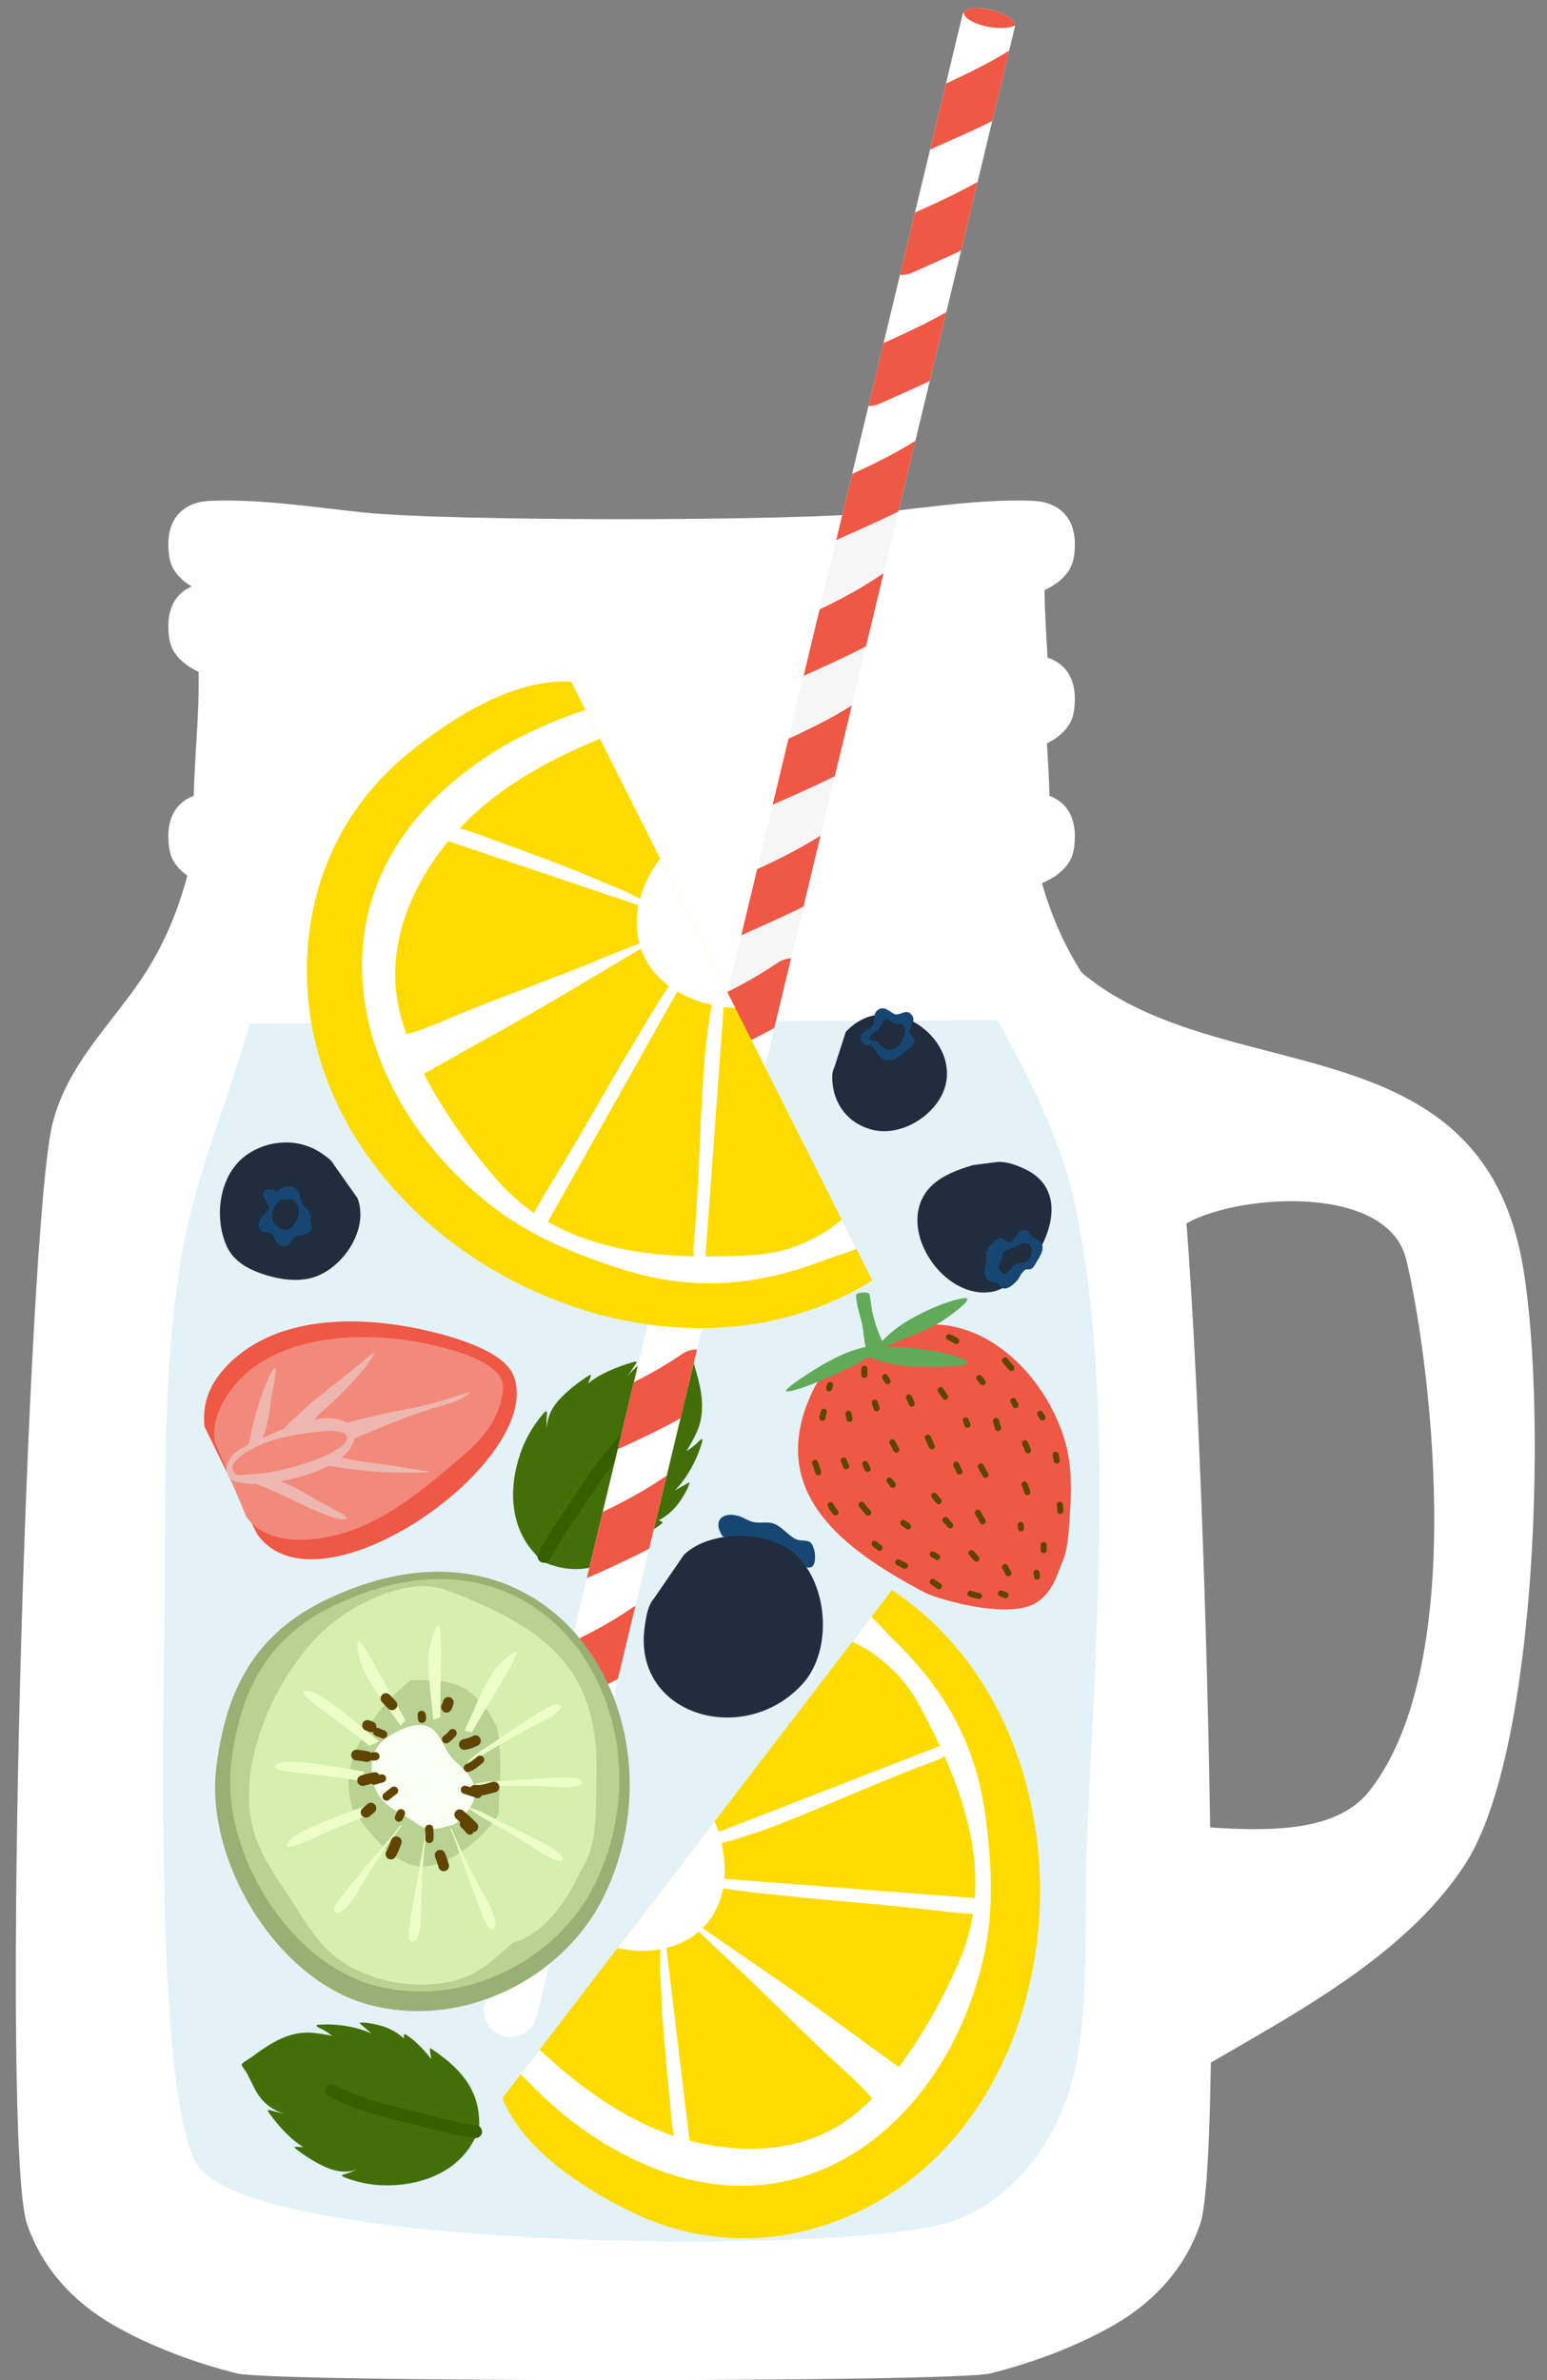 <?xml version="1.0" encoding="UTF-8"?><svg xmlns="http://www.w3.org/2000/svg" xmlns:xlink="http://www.w3.org/1999/xlink" height="4770.3" preserveAspectRatio="xMidYMid meet" version="1.0" viewBox="945.3 106.8 3102.2 4770.3" width="3102.2" zoomAndPan="magnify"><rect x="945.3" y="106.8" width="3102.2" height="4770.3" fill="#808080" stroke="none"/><g fill-rule="evenodd"><g><path d="M 3036.621 1971.25 C 3284.359 2325.043 3893.98 2102.605 3996.285 2629.27 C 4047.438 2892.605 4032.688 3608.602 3884.969 3840.406 C 3789.172 3990.699 3619.352 4097.316 3473.047 4182.883 C 3384.875 4234.457 3295.754 4283.426 3211.23 4341.863 C 3197.426 4351.41 3130.855 4412.898 3113.098 4406.562 C 3104.434 4403.469 3109.773 4374.477 3110.418 4369.023 C 3123.379 4260.602 3149.453 4155 3154.543 4045.316 C 3157.77 3975.59 3133.238 3774.602 3161.941 3721.168 C 3167.008 3711.762 3177.262 3722.027 3182.379 3726.027 C 3233.355 3765.945 3299.902 3764.414 3361.109 3768.645 C 3495.695 3777.945 3626.852 3777.953 3691.438 3696.086 C 3897.383 3434.945 3807.098 2803.09 3765.309 2631.395 C 3727.988 2478.125 3430.34 2500.199 3327.094 2557.285 C 3276.984 2584.973 3240.184 2649.746 3213.914 2700.809 C 3194.371 2738.789 3159.137 2798.332 3163.406 2843.895 L 3036.621 1971.25" fill="#fff"/></g><g><path d="M 1320.969 1861.68 C 1311.379 1854.922 1302.781 1846.754 1295.957 1836.84 C 1285.008 1820.957 1283.105 1802.277 1282.953 1783.098 C 1282.617 1740.992 1302.117 1713.5 1333.793 1701.867 C 1335.688 1619.082 1345.363 1536.082 1343.461 1453.273 C 1324.977 1444.676 1307.805 1432.758 1295.957 1415.559 C 1285.008 1399.699 1283.105 1381 1282.953 1361.82 C 1282.633 1321.574 1300.445 1294.68 1329.699 1282.211 C 1316.598 1274.449 1304.797 1264.562 1295.957 1251.734 C 1285.008 1235.852 1283.105 1217.148 1282.953 1197.992 C 1282.512 1142.508 1316.508 1112.391 1367.426 1110.527 C 1469.66 1106.777 1571.699 1123.066 1673.105 1133.766 C 1844.852 1151.871 2538.785 1151.871 2710.52 1133.766 C 2811.934 1123.066 2913.969 1106.777 3016.195 1110.527 C 3067.117 1112.391 3101.105 1142.508 3100.676 1197.992 C 3100.535 1217.148 3098.621 1235.852 3087.684 1251.734 C 3075.789 1269.004 3058.52 1280.945 3039.961 1289.543 C 3040.273 1334.688 3043.352 1379.852 3046.051 1425.02 C 3079.945 1435.816 3101.035 1463.809 3100.676 1507.539 C 3100.535 1526.719 3098.621 1545.422 3087.684 1561.305 C 3076.816 1577.07 3061.457 1588.391 3044.738 1596.797 C 3046.84 1631.836 3049.039 1666.875 3049.828 1701.867 C 3081.52 1713.5 3101.012 1740.992 3100.676 1783.098 C 3100.535 1802.277 3098.621 1820.957 3087.684 1836.84 C 3074.691 1855.684 3055.32 1868.176 3034.852 1876.918 C 3054.629 1945.922 3082.883 2010.219 3124.086 2070.887 C 3187.977 2164.992 3270.953 2241.305 3300.711 2357.719 C 3352.113 2558.781 3406.332 4406.879 3351.992 4564.379 C 3320.656 4655.234 3257.551 4721.488 3178.328 4766.98 C 3103.09 4810.195 3013.664 4842.996 2930.832 4863.645 C 2894.91 4872.598 2536.637 4877.082 2177.762 4877.098 C 1817.59 4877.113 1456.828 4872.629 1420.785 4863.645 C 1337.945 4842.996 1248.52 4810.195 1173.281 4766.98 C 1094.066 4721.488 1030.965 4655.234 999.613 4564.379 C 945.273 4406.879 999.496 2558.781 1050.898 2357.719 C 1080.656 2241.305 1163.629 2164.992 1227.523 2070.887 C 1271.742 2005.777 1301.043 1936.488 1320.969 1861.68" fill="#fff"/></g><g><path d="M 1445.711 2158.324 C 1406.906 2302.957 1345.695 2439.723 1316.516 2587.504 C 1272.59 2809.934 1276.91 3047.008 1276.039 3272.844 C 1275.301 3464.816 1251.02 4299.141 1340.637 4445.031 C 1446.34 4617.109 2611.633 4626.664 2838.863 4563.414 C 2915.43 4542.102 2976.84 4492.945 3023.219 4429.227 C 3062.875 4374.758 3089.824 4311.484 3102.789 4245.418 C 3131.004 4101.77 3118.469 3944.91 3124.699 3799.055 C 3141.59 3404.09 3182.867 2905.965 3100.582 2519.844 C 3072.836 2389.676 3009.43 2268.16 2945.656 2151.234 L 1445.711 2158.324" fill="#e3f2f7"/></g><g><path d="M 2202.949 2866.484 C 2215.391 2848.727 2233.684 2835.199 2255.938 2829.031 C 2274.59 2823.859 2294.043 2824.117 2312.973 2820.504 C 2315.152 2820.086 2328.594 2815.594 2329.891 2817.008 C 2333.359 2820.809 2335.512 2835.59 2337 2840.707 C 2344.199 2865.43 2351.438 2889.852 2352.867 2915.719 C 2354.109 2937.883 2351.031 2959.242 2341.496 2979.43 C 2335.73 2991.641 2329.082 3003.547 2321.871 3015.047 C 2328.938 3010.699 2335.586 3005.801 2341.844 3000.281 C 2344.242 2998.172 2349.414 2991.379 2353 2991.219 C 2355.383 2991.105 2351.914 3001.09 2351.727 3001.754 C 2348.723 3011.668 2345.035 3021.348 2340.715 3030.77 C 2329.992 3054.137 2316.527 3075.406 2298.867 3093.789 C 2312.074 3086.273 2326.539 3077.949 2327.277 3078.094 C 2328.449 3078.312 2327.508 3080.711 2327.379 3081.113 C 2323.605 3092.949 2316.004 3104.914 2309.156 3115.129 C 2298.465 3131.07 2283.289 3145.086 2265.777 3154.09 L 2266.27 3154.234 C 2268.102 3154.797 2272.57 3155.547 2273.668 3157.484 C 2274.605 3159.133 2270.488 3161.891 2269.578 3162.586 C 2263.234 3167.469 2256.094 3171.629 2249 3175.285 C 2235.648 3182.18 2220.996 3188.449 2205.91 3192.973 C 2215.348 3194.664 2228.02 3197.004 2228.266 3197.812 C 2229 3200.242 2196.547 3221.035 2187.992 3225.789 C 2137.949 3253.594 2092.434 3260.383 2038.578 3238.809 L 2031.957 3235.789 C 2025.094 3229.633 2017.348 3219.938 2014.055 3216.168 C 1963.824 3158.609 1966.152 3075.594 1993.188 3008.012 C 2001.512 2987.219 2012.824 2968.012 2026.453 2950.238 C 2027.824 2948.449 2038.723 2934.129 2040.887 2935.125 C 2042.797 2935.977 2041.785 2941.801 2041.727 2943.188 C 2041.41 2951.004 2041.191 2958.824 2041.988 2966.609 C 2042.043 2967.16 2042.117 2967.711 2042.176 2968.258 C 2042.262 2962.926 2042.883 2957.594 2044.082 2952.336 C 2047.91 2935.586 2057.824 2921.094 2069.57 2908.867 C 2083.258 2894.633 2098.734 2882.148 2114.961 2870.949 C 2118.66 2868.406 2122.387 2865.836 2126.262 2863.566 C 2126.68 2863.32 2129.93 2861.184 2130.352 2862.469 C 2130.84 2863.973 2129.281 2866.832 2128.805 2868.16 C 2127.43 2872.035 2125.914 2875.879 2124.309 2879.664 C 2141.332 2865.617 2162.312 2855.562 2182.141 2847.789 C 2192.023 2843.914 2202.137 2840.402 2212.383 2837.57 C 2213.336 2837.297 2221.211 2834.48 2221.805 2836.5 C 2222.254 2838.004 2219.262 2841.457 2218.555 2842.57 C 2215.059 2847.977 2211.371 2853.25 2207.902 2858.668 C 2206.387 2861.039 2204.711 2863.668 2202.949 2866.484" fill="#436f09"/></g><g><path d="M 2048.352 3231.707 C 2065.469 3197.473 2088.754 3166.172 2109.898 3134.391 C 2145.941 3080.191 2179.734 3026.145 2228.016 2981.727 C 2233.43 2976.738 2233.785 2968.297 2228.809 2962.883 C 2223.82 2957.473 2215.379 2957.129 2209.965 2962.102 C 2160.098 3008 2124.945 3063.637 2087.699 3119.633 C 2065.965 3152.316 2042.117 3184.578 2024.52 3219.785 C 2021.234 3226.359 2023.906 3234.379 2030.484 3237.668 C 2037.062 3240.957 2045.062 3238.285 2048.352 3231.707" fill="#365f00"/></g><g><path d="M 2021.637 4148.184 L 2980.34 160.898 C 2987.293 131.961 2882.477 106.773 2875.523 135.684 L 1916.816 4122.984 C 1909.867 4151.906 1927.699 4181.031 1956.629 4187.988 C 1985.547 4194.941 2014.68 4177.105 2021.637 4148.184" fill="#fff"/></g><g><path d="M 2747.406 1129.68 L 2501.793 2151.23 L 2382.027 2188.129 L 2634.238 1139.199 C 2665.273 1137.609 2691.203 1135.805 2710.531 1133.762 C 2722.805 1132.48 2735.105 1131.105 2747.406 1129.68" fill="#f6f6f6"/></g><g><path d="M 1964.082 3926.434 C 1995.43 3910.41 2026.09 3892.906 2055.664 3872.582 C 2066.172 3865.367 2078.336 3862.383 2090.141 3863.262 L 2057.676 3998.289 C 2016.801 4021.574 1974.578 4041.641 1931.715 4061.047 Z M 2028.305 3659.32 C 2060.215 3643.074 2091.422 3625.32 2121.504 3604.648 C 2131.594 3597.715 2143.223 3594.691 2154.582 3595.246 L 2121.875 3731.289 C 2081.004 3754.465 2038.793 3774.461 1995.961 3793.832 Z M 2219.438 3325.516 L 2184.262 3471.801 C 2143.453 3493.328 2101.5 3512.344 2059.094 3531.266 L 2091.102 3398.156 C 2132.66 3378.203 2173.238 3356.426 2211.961 3329.82 C 2214.375 3328.164 2216.875 3326.73 2219.438 3325.516 Z M 2282.25 3064.289 L 2247.066 3210.617 C 2206.258 3231.988 2164.328 3250.914 2121.957 3269.809 L 2153.938 3136.812 C 2196.539 3116.469 2238.145 3094.285 2277.801 3067.039 C 2279.25 3066.043 2280.734 3065.125 2282.25 3064.289 Z M 2343.086 2811.258 L 2309.938 2949.121 C 2269.078 2972.094 2226.91 2991.965 2184.121 3011.277 L 2216.418 2876.957 C 2249.395 2860.285 2281.629 2842.059 2312.668 2820.73 C 2321.957 2814.352 2332.551 2811.281 2343.039 2811.258 Z M 2407.547 2543.168 L 2372.363 2689.496 C 2331.547 2710.875 2289.621 2729.797 2247.258 2748.691 L 2279.238 2615.691 C 2321.855 2595.344 2363.465 2573.16 2403.129 2545.902 C 2404.57 2544.914 2406.043 2544.004 2407.547 2543.168 Z M 2470.281 2282.246 L 2435.164 2428.297 C 2394.355 2449.523 2352.453 2468.363 2310.121 2487.234 L 2342.078 2354.332 C 2385.742 2333.594 2428.375 2311.012 2468.965 2283.125 C 2469.398 2282.82 2469.84 2282.531 2470.281 2282.246 Z M 2531.555 2027.414 L 2498.004 2166.938 C 2457.16 2189.715 2415.016 2209.461 2372.281 2228.711 L 2404.531 2094.574 C 2438.574 2077.488 2471.84 2058.801 2503.836 2036.816 C 2512.344 2030.969 2521.941 2027.902 2531.555 2027.414 Z M 2590.656 1781.609 L 2556.484 1923.738 C 2515.672 1944.016 2473.895 1962.344 2431.809 1981.152 L 2463.637 1848.773 C 2507.141 1828.738 2549.805 1807.5 2590.656 1781.609 Z M 2653.363 1520.785 L 2619.309 1662.434 C 2578.492 1682.59 2536.723 1700.918 2494.668 1719.695 L 2526.492 1587.352 C 2569.922 1567.434 2612.539 1546.375 2653.363 1520.785 Z M 2717.102 1255.703 L 2681.922 1402.027 C 2641.105 1423.414 2599.18 1442.312 2556.816 1461.211 L 2588.793 1328.234 C 2631.449 1307.867 2673.094 1285.668 2712.785 1258.402 C 2714.195 1257.41 2715.637 1256.543 2717.102 1255.703 Z M 2780.918 990.316 L 2746.871 1131.902 C 2706.047 1152.062 2664.285 1170.359 2622.238 1189.137 L 2654.055 1056.793 C 2697.473 1036.902 2740.094 1015.844 2780.918 990.316 Z M 2842.918 732.434 L 2809.758 870.359 C 2776.609 885.988 2742.957 900.777 2709.125 915.895 C 2701.867 919.133 2694.27 920.664 2686.805 920.605 L 2717.164 794.316 C 2759.969 775.18 2802.188 755.59 2842.918 732.434 Z M 2905.684 471.398 L 2872.602 608.996 C 2840.418 624.113 2807.773 638.453 2774.965 653.121 C 2766.852 656.75 2758.312 658.219 2750.004 657.738 L 2780.027 532.863 C 2822.773 513.785 2864.961 494.316 2905.684 471.398 Z M 2968.926 208.352 L 2934.996 349.488 C 2894.164 369.527 2852.418 387.766 2810.398 406.574 L 2842.215 274.258 C 2885.555 254.457 2928.117 233.582 2968.926 208.352 Z M 2877.645 131.23 C 2893.512 110.473 2980.078 131.891 2980.668 157.867 C 2970.305 163.059 2950.93 164.527 2929.523 160.898 C 2899.707 155.828 2876.895 142.691 2877.645 131.23" fill="#ef5845"/></g><g><path d="M 2896.113 2441.938 C 2862.746 2451.992 2824.184 2466.066 2802.938 2495.223 C 2744.379 2575.539 2839.664 2712.898 2934.566 2695.77 C 2958.203 2691.48 2978.043 2674.352 2994.527 2657.941 C 3050.184 2602.496 3092.012 2492.133 2999.766 2449.414 C 2983.148 2441.711 2963.02 2434.047 2944.336 2435.715 L 2896.113 2441.938" fill="#1f2d3e"/></g><g><path d="M 2944.211 2591.871 C 2945.234 2590.418 2946.559 2589.207 2948.199 2588.328 C 2957.07 2583.559 2962.758 2598.805 2970.453 2596.492 C 2977.781 2594.312 2984.098 2577.129 2994.91 2572.73 C 2998.656 2571.219 3002.531 2571.273 3005.871 2573.734 C 3010.137 2576.887 3011.387 2582.402 3015.414 2585.738 C 3022.738 2591.797 3032.879 2591.629 3035.43 2602.664 C 3038.191 2614.668 3030.008 2625.477 3024.379 2635.281 C 3021.711 2639.961 3018.953 2645.777 3014.555 2649.094 C 3009.82 2652.652 3003.242 2649.074 2999.141 2652.504 C 2992.895 2657.742 2990.211 2667.582 2984.473 2673.641 C 2977.594 2680.949 2964.977 2693.492 2953.867 2687.695 C 2951.742 2686.594 2949.914 2684.883 2948.59 2682.887 C 2947.25 2680.836 2946.465 2678.973 2946.148 2677.238 C 2936.008 2678.582 2925.402 2674.965 2921.863 2664.898 C 2917.633 2652.785 2922.215 2643.707 2923.727 2632.152 C 2923.762 2631.871 2923.781 2631.609 2923.781 2631.332 C 2923.465 2629.707 2923.262 2628.07 2923.168 2626.43 C 2922.273 2621.992 2921.043 2617.09 2924.098 2614.352 C 2924.359 2614.109 2924.66 2613.883 2924.957 2613.699 C 2926.449 2609.148 2928.852 2604.883 2932.02 2601.227 C 2935.172 2597.574 2939.438 2593.66 2944.211 2591.871 Z M 2958.859 2613.957 C 2956.551 2618.785 2955.098 2624.359 2952.84 2631.441 C 2950.941 2637.352 2947.789 2643.93 2949.02 2650.305 C 2949.84 2654.594 2955.414 2657.312 2959.664 2660.016 C 2962.98 2657.91 2966.188 2655.914 2968.312 2653.773 C 2973.773 2648.312 2978.152 2640.5 2986.316 2638.953 C 2995.34 2637.238 3003.148 2639.234 3009.074 2630.547 C 3015.746 2620.781 3018.617 2601.34 3002.531 2598.879 C 2996.773 2598.004 2991.609 2600.352 2986.504 2602.684 C 2979.699 2605.758 2972.934 2608.926 2965.961 2611.648 L 2958.859 2613.957" fill="#174672"/></g><g><path d="M 2428.586 3195.926 C 2462.387 3195.18 2495.441 3209.406 2524.516 3225.441 C 2535.684 3231.598 2556.016 3250.359 2569.77 3248.348 C 2585.406 3246.047 2581.094 3202.602 2568.008 3196.605 C 2560.078 3192.973 2550.418 3195.672 2542.09 3191.879 C 2526.293 3184.711 2516.094 3169.387 2500.469 3161.918 C 2485.816 3154.906 2469.953 3160.887 2454.805 3157 C 2444.004 3154.227 2435.027 3147.039 2424.145 3144.453 C 2390.391 3136.414 2374.594 3157.414 2394.77 3186.359 L 2428.586 3195.926" fill="#174672"/></g><g><path d="M 2256.598 3310.562 C 2244.02 3325.004 2241.035 3347.434 2238.324 3365.742 C 2211.656 3545.035 2438.34 3610.844 2555.23 3481.062 C 2615.352 3414.301 2606.414 3281.379 2539.457 3221.191 C 2486.125 3173.234 2369.668 3172.176 2316.93 3222.73 L 2256.598 3310.562" fill="#1f2d3e"/></g><g><path d="M 2090.762 1473.086 C 1974.887 1465.605 1846.395 1548.914 1761.918 1618.344 C 1649.297 1710.887 1580.633 1839.059 1564.531 1983.816 C 1501.785 2547.996 2223.871 2964.152 2694.727 2673.176 L 2090.762 1473.086" fill="#fddb00"/></g><g><path d="M 2119.164 1529.535 L 2148.348 1587.531 C 2041.539 1631.242 1942.746 1686.492 1866.547 1767.422 C 1871.125 1768.039 1876.32 1769.379 1882.355 1771.316 C 1899.207 1776.703 1915.727 1783.133 1932.344 1789.18 C 2007.859 1816.688 2083.594 1843.645 2157.309 1875.793 C 2167.594 1880.285 2205.555 1894.211 2228.613 1908.625 C 2235.98 1881.117 2249.586 1853.523 2269.133 1827.504 L 2419.766 2126.859 C 2411.973 2126.754 2404.16 2126.156 2396.387 2125.156 L 2360.086 2624.965 C 2391.918 2625.031 2423.77 2623.902 2455.238 2622.113 C 2509.613 2619.047 2555.391 2602.887 2602.062 2574.59 C 2610.707 2569.355 2621.883 2559.434 2633.34 2551.191 L 2662.656 2609.488 C 2643.387 2618.41 2619.816 2624.156 2602.914 2630.715 C 2466.395 2683.773 2337.773 2695.824 2196.551 2651.859 C 2110.348 2625.031 2019.027 2588.602 1945.828 2534.734 C 1665.742 2328.594 1551.879 1946.141 1836.008 1689.195 C 1921.078 1612.273 2013.078 1565.305 2119.164 1529.535 Z M 2303.559 2093.941 L 2044.043 2555.387 C 2131.547 2605.867 2233.938 2622.453 2337.562 2624.691 C 2334.645 2618.879 2335.793 2610.105 2336.945 2596.137 C 2338.582 2575.891 2340.242 2555.684 2341.629 2535.414 C 2348.91 2429.578 2350.016 2323.312 2359.277 2217.582 C 2359.961 2209.703 2367.41 2143.551 2372.945 2120.898 C 2363.09 2118.598 2353.402 2115.723 2343.992 2112.445 C 2329.109 2107.23 2315.633 2101.012 2303.559 2093.941 Z M 2230.508 2008.074 C 2218.395 2015.742 2203.105 2024.191 2195.891 2028.559 C 2160.844 2049.68 2125.418 2070.184 2090.359 2091.301 C 1993.301 2149.727 1893.617 2202.742 1795.461 2258.973 C 1836.844 2338.812 1894.004 2417.121 1942.672 2472.371 C 1965.324 2498.094 1989.984 2519.723 2016.227 2537.82 C 2028.141 2514.168 2061.957 2459.555 2065.656 2453.508 C 2122.488 2360.723 2174.258 2264.996 2231.168 2172.293 C 2237.238 2162.395 2270.812 2104.652 2286.973 2083.043 C 2259.082 2062.582 2240.41 2036.734 2230.508 2008.074 Z M 1844.207 1792.695 C 1818.262 1823.992 1795.473 1858.867 1776.551 1898.02 C 1743.961 1965.43 1729.773 2040.289 1742.59 2114.574 C 1746.176 2135.375 1752.223 2157.094 1760.176 2179.277 C 1803.562 2168.336 1845.957 2147.234 1887.047 2130.926 C 1963.609 2100.562 2040.855 2072.035 2117.574 2042.078 C 2124.918 2039.203 2192.93 2010.395 2227.441 1998.047 C 2220.887 1973.668 2220.395 1947.523 2225.695 1921.078 L 1844.207 1792.695" fill="#fff"/></g><g><path d="M 1615.277 2441.66 C 1610.246 2431.547 1598.723 2424.219 1589.676 2418 C 1544.762 2387.109 1483.5 2390.461 1439.566 2421.637 C 1385.059 2460.32 1373.59 2545.023 1399.648 2603.805 C 1412.402 2632.594 1439.297 2648.59 1467.965 2658.723 C 1500.453 2670.199 1539.172 2677.172 1572.918 2667.09 C 1632.59 2649.266 1686.262 2570.461 1662.086 2507.945 L 1615.277 2441.66" fill="#1f2d3e"/></g><g><path d="M 1546.875 2508.375 C 1549.547 2513.145 1551.074 2518.965 1554.254 2523.348 C 1557.727 2528.164 1562.852 2530.988 1565.555 2536.547 C 1569.09 2543.82 1568.023 2551.906 1569.043 2559.656 C 1569.844 2565.832 1573.348 2571.434 1567.035 2576.145 C 1558.176 2582.766 1545.887 2580.914 1536.602 2586.332 C 1528.043 2591.332 1528.984 2603.59 1516.77 2604.191 C 1507.91 2604.641 1500.516 2598.789 1496.48 2591.305 C 1494.738 2588.094 1494.059 2582.102 1490.961 2579.879 C 1486.684 2576.809 1476.77 2578.273 1470.438 2574.215 C 1465.961 2571.344 1463.332 2566.559 1463.77 2561.199 C 1464.52 2552.016 1471.742 2543.773 1477.578 2537.211 C 1479.973 2534.523 1484.574 2530.977 1484.793 2527.039 C 1485.277 2518.363 1468.504 2507.434 1474.719 2495.363 C 1478.738 2487.566 1492.539 2489.648 1501.559 2494.914 C 1507.121 2489.078 1514.887 2484.508 1523.023 2484.246 C 1539.258 2483.754 1545.809 2495.254 1546.875 2508.375 Z M 1508.324 2510.781 L 1508.035 2512.82 C 1495.691 2520.309 1489.145 2534.848 1491.887 2549.145 C 1494.121 2560.754 1507.781 2573.504 1520.129 2571.156 C 1536.523 2568.023 1546.566 2544.469 1543.344 2529.262 C 1542.379 2524.707 1540.586 2520.293 1538.668 2515.938 C 1534.746 2512.668 1529.898 2510.629 1523.797 2510.473 C 1520.844 2510.398 1514.316 2511.078 1508.324 2510.781" fill="#174672"/></g><g><path d="M 2657.219 2821.973 C 2617.305 2825.637 2588.309 2865.629 2573.004 2898.762 C 2479.922 3100.285 2640.852 3214.125 2798.148 3297.793 C 2820.707 3309.789 2932.586 3343.543 2998.707 3328.715 C 3054.055 3316.301 3066.398 3257.16 3072.59 3244.59 C 3087.23 3214.867 3088.16 3177.906 3090.477 3145.516 C 3093.934 3097.398 3095.109 3047.668 3082.406 3000.672 C 3049.84 2880.137 2940.258 2756.215 2806.543 2761.285 L 2657.219 2821.973" fill="#ef5845"/></g><g><path d="M 2714.582 2794.297 C 2743.855 2762.578 2787.34 2739.969 2823.402 2725.023 C 2840.609 2717.895 2858.461 2711.824 2876.742 2708.824 C 2909.949 2703.383 2836.457 2753.293 2835.023 2754.176 C 2823.672 2761.125 2811.691 2766.906 2799.695 2772.457 C 2775.699 2783.555 2751.039 2793.059 2726.633 2803.098 L 2720.902 2805.719 L 2720.941 2805.773 C 2739.043 2805.539 2757.164 2806.941 2775.16 2808.684 C 2790.355 2810.137 2805.461 2812.273 2820.492 2815.059 C 2835.453 2817.824 2850.395 2821.129 2864.871 2825.996 C 2927.48 2847.008 2834.16 2845.625 2821.91 2846.199 C 2775.863 2848.391 2729.883 2843.742 2686.781 2826.535 C 2651.418 2849.543 2598.418 2871.184 2573.812 2880.809 C 2542.238 2893.168 2522.391 2897.711 2521.512 2894.352 C 2520.309 2889.789 2557.504 2865.293 2562.137 2862.258 C 2596.98 2839.34 2638.684 2815.219 2680.906 2806.508 C 2677.961 2792.016 2677.117 2776.156 2674.406 2762.309 C 2670.758 2743.613 2661.887 2721.504 2662.066 2702.289 C 2662.141 2696.703 2684.465 2695.895 2687.695 2699.09 C 2690.426 2701.766 2693.121 2729.695 2694.215 2734.562 C 2698.758 2754.91 2705.172 2775.617 2714.582 2794.297" fill="#61aa59"/></g><g><path d="M 2889.449 3306.793 C 2895.305 3308.48 2901.156 3309.969 2907.105 3311.254 C 2910.352 3311.961 2913.562 3309.895 2914.277 3306.637 C 2914.977 3303.383 2912.918 3300.168 2909.652 3299.461 C 2903.988 3298.23 2898.383 3296.812 2892.812 3295.199 C 2889.602 3294.277 2886.258 3296.121 2885.336 3299.32 C 2884.41 3302.52 2886.258 3305.867 2889.449 3306.793 Z M 2950.438 3305.898 C 2953.496 3307.098 2956.535 3308.297 2959.594 3309.504 C 2962.691 3310.734 2966.203 3309.223 2967.43 3306.125 C 2968.656 3303.027 2967.129 3299.52 2964.051 3298.289 C 2960.973 3297.074 2957.914 3295.871 2954.855 3294.664 C 2951.758 3293.445 2948.246 3294.973 2947.02 3298.07 C 2945.809 3301.168 2947.34 3304.676 2950.438 3305.898 Z M 2812.207 3282.102 C 2816.344 3284.953 2820.457 3287.828 2824.535 3290.766 C 2827.258 3292.707 2831.012 3292.09 2832.957 3289.387 C 2834.902 3286.68 2834.281 3282.906 2831.578 3280.961 C 2827.445 3277.984 2823.254 3275.059 2819.043 3272.164 C 2816.305 3270.273 2812.547 3270.965 2810.66 3273.707 C 2808.77 3276.453 2809.449 3280.215 2812.207 3282.102 Z M 3017.652 3259.941 C 3018.105 3262.594 3018.52 3265.246 3018.918 3267.914 C 3019.41 3271.207 3022.488 3273.488 3025.773 3273 C 3029.059 3272.512 3031.34 3269.441 3030.871 3266.148 C 3030.453 3263.391 3030.02 3260.648 3029.547 3257.902 C 3028.98 3254.621 3025.867 3252.41 3022.582 3252.977 C 3019.297 3253.535 3017.086 3256.656 3017.652 3259.941 Z M 2955.344 3250.125 C 2957.516 3254.387 2959.781 3258.594 2962.066 3262.805 C 2963.652 3265.734 2967.316 3266.832 2970.242 3265.246 C 2973.168 3263.664 2974.266 3260 2972.68 3257.07 C 2970.449 3252.945 2968.223 3248.82 2966.09 3244.645 C 2964.578 3241.676 2960.934 3240.496 2957.969 3242.008 C 2955.004 3243.52 2953.816 3247.156 2955.344 3250.125 Z M 2743.801 3243.43 C 2748.332 3245.691 2752.75 3248.133 2757.301 3250.344 C 2760.305 3251.797 2763.91 3250.547 2765.363 3247.551 C 2766.816 3244.555 2765.57 3240.941 2762.57 3239.484 C 2758.059 3237.297 2753.676 3234.875 2749.203 3232.637 C 2746.219 3231.148 2742.594 3232.355 2741.102 3235.332 C 2739.609 3238.312 2740.816 3241.941 2743.801 3243.43 Z M 2888.637 3223.332 C 2891.906 3227.301 2895.359 3231.043 2898.949 3234.727 C 2901.25 3237.121 2905.082 3237.18 2907.48 3234.863 C 2909.859 3232.551 2909.918 3228.723 2907.613 3226.332 C 2904.273 3222.879 2901.023 3219.383 2897.965 3215.672 C 2895.852 3213.098 2892.055 3212.723 2889.469 3214.84 C 2886.902 3216.953 2886.523 3220.758 2888.637 3223.332 Z M 2812.492 3227.035 C 2815.512 3228.926 2818.531 3230.75 2821.648 3232.504 C 2824.535 3234.141 2828.219 3233.113 2829.863 3230.215 C 2831.504 3227.312 2830.465 3223.629 2827.578 3221.992 C 2824.633 3220.328 2821.762 3218.602 2818.891 3216.805 C 2816.078 3215.039 2812.34 3215.895 2810.582 3218.715 C 2808.809 3221.539 2809.66 3225.262 2812.492 3227.035 Z M 3032.211 3203.449 C 3032.285 3206.855 3032.266 3210.25 3032.23 3213.66 C 3032.191 3216.992 3034.871 3219.719 3038.215 3219.75 C 3041.539 3219.781 3044.273 3217.098 3044.293 3213.77 C 3044.332 3210.227 3044.352 3206.691 3044.273 3203.148 C 3044.18 3199.82 3041.426 3197.184 3038.082 3197.266 C 3034.758 3197.348 3032.117 3200.121 3032.211 3203.449 Z M 2695.012 3205.332 C 2698.262 3208.395 2701.828 3211.004 2705.434 3213.641 C 2708.117 3215.613 2711.91 3215.027 2713.875 3212.344 C 2715.84 3209.656 2715.254 3205.875 2712.57 3203.91 C 2709.363 3201.562 2706.172 3199.266 2703.281 3196.547 C 2700.867 3194.262 2697.031 3194.375 2694.75 3196.801 C 2692.465 3199.227 2692.598 3203.047 2695.012 3205.332 Z M 2985.953 3163.828 C 2986.16 3166.133 2986.387 3168.402 2986.668 3170.691 C 2987.102 3173.996 2990.125 3176.336 2993.43 3175.906 C 2996.734 3175.48 2999.074 3172.453 2998.641 3169.152 C 2998.375 3167.027 2998.168 3164.926 2997.98 3162.797 C 2997.695 3159.477 2994.77 3157.016 2991.445 3157.301 C 2988.141 3157.586 2985.668 3160.512 2985.953 3163.828 Z M 2752.902 3163.57 C 2756.148 3166.199 2759.492 3168.617 2762.945 3170.973 C 2765.703 3172.848 2769.461 3172.141 2771.332 3169.387 C 2773.199 3166.637 2772.5 3162.879 2769.742 3161 C 2766.57 3158.84 2763.496 3156.617 2760.512 3154.199 C 2757.926 3152.102 2754.129 3152.496 2752.035 3155.082 C 2749.918 3157.668 2750.316 3161.473 2752.902 3163.57 Z M 2836.734 3157.156 C 2839.926 3160.719 2843.078 3164.309 2846.23 3167.91 C 2848.422 3170.414 2852.234 3170.676 2854.746 3168.484 C 2857.258 3166.293 2857.504 3162.477 2855.312 3159.969 C 2852.141 3156.336 2848.949 3152.715 2845.742 3149.117 C 2843.512 3146.633 2839.699 3146.414 2837.227 3148.637 C 2834.734 3150.855 2834.523 3154.672 2836.734 3157.156 Z M 2900.855 3141.539 C 2904.215 3147.211 2907.48 3152.945 2910.766 3158.652 C 2912.449 3161.535 2916.129 3162.52 2919.02 3160.852 C 2921.906 3159.184 2922.891 3155.488 2921.227 3152.605 C 2917.902 3146.863 2914.617 3141.086 2911.238 3135.383 C 2909.539 3132.52 2905.84 3131.57 2902.969 3133.273 C 2900.098 3134.969 2899.156 3138.676 2900.855 3141.539 Z M 2668.297 3126.391 C 2672.602 3131.949 2677.133 3137.312 2681.719 3142.652 C 2683.891 3145.18 2687.707 3145.469 2690.234 3143.297 C 2692.766 3141.129 2693.051 3137.316 2690.879 3134.789 C 2686.422 3129.605 2682.023 3124.402 2677.832 3119 C 2675.793 3116.363 2671.996 3115.883 2669.371 3117.922 C 2666.73 3119.961 2666.258 3123.754 2668.297 3126.391 Z M 2605.422 3126.031 C 2608.16 3131.773 2611.918 3136.695 2615.844 3141.703 C 2617.902 3144.324 2621.699 3144.785 2624.32 3142.734 C 2626.945 3140.68 2627.398 3136.887 2625.34 3134.262 C 2621.98 3129.957 2618.676 3125.77 2616.316 3120.832 C 2614.883 3117.828 2611.273 3116.551 2608.273 3117.984 C 2605.27 3119.418 2603.988 3123.023 2605.422 3126.031 Z M 3064.609 3123.938 C 3065.383 3127.629 3065.402 3131.258 3065.48 3135.023 C 3065.555 3138.355 3068.312 3141 3071.652 3140.93 C 3074.977 3140.859 3077.621 3138.102 3077.543 3134.77 C 3077.449 3130.246 3077.355 3125.898 3076.43 3121.465 C 3075.73 3118.207 3072.539 3116.113 3069.273 3116.797 C 3066.027 3117.48 3063.93 3120.68 3064.609 3123.938 Z M 2813.906 3108.188 C 2816.758 3111.93 2819.762 3115.543 2822.781 3119.168 C 2824.895 3121.727 2828.711 3122.078 2831.277 3119.949 C 2833.828 3117.82 2834.184 3114.012 2832.051 3111.457 C 2829.145 3107.961 2826.254 3104.469 2823.5 3100.863 C 2821.477 3098.219 2817.684 3097.711 2815.039 3099.73 C 2812.398 3101.75 2811.887 3105.527 2813.906 3108.188 Z M 2994.316 3084.871 C 2996.789 3089.363 2998.168 3094.219 2999.66 3099.109 C 3000.641 3102.297 3004.02 3104.094 3007.191 3103.129 C 3010.383 3102.148 3012.176 3098.77 3011.195 3095.578 C 3009.457 3089.875 3007.758 3084.266 3004.891 3079.035 C 3003.285 3076.129 2999.602 3075.055 2996.676 3076.656 C 2993.77 3078.281 2992.711 3081.945 2994.316 3084.871 Z M 2724.164 3077.754 C 2726.469 3080.586 2728.676 3083.473 2730.887 3086.383 C 2732.887 3089.043 2736.684 3089.555 2739.344 3087.551 C 2741.988 3085.551 2742.516 3081.754 2740.516 3079.113 C 2738.23 3076.074 2735.91 3073.07 2733.512 3070.125 C 2731.398 3067.539 2727.602 3067.16 2725.016 3069.273 C 2722.445 3071.371 2722.051 3075.184 2724.164 3077.754 Z M 2907.047 3048.637 C 2910.125 3054.207 2913.184 3059.758 2916.109 3065.406 C 2917.641 3068.367 2921.285 3069.52 2924.25 3067.992 C 2927.211 3066.461 2928.363 3062.816 2926.836 3059.855 C 2923.852 3054.113 2920.734 3048.469 2917.621 3042.805 C 2916.016 3039.895 2912.336 3038.82 2909.426 3040.445 C 2906.5 3042.047 2905.441 3045.711 2907.047 3048.637 Z M 2574.211 3041.18 C 2576.816 3047.051 2578.383 3053.414 2580.387 3059.516 C 2581.426 3062.688 2584.84 3064.402 2588.012 3063.367 C 2591.168 3062.328 2592.887 3058.91 2591.848 3055.738 C 2589.711 3049.262 2588.012 3042.52 2585.238 3036.27 C 2583.879 3033.23 2580.309 3031.852 2577.27 3033.211 C 2574.211 3034.57 2572.852 3038.141 2574.211 3041.18 Z M 2857.238 3044.711 C 2859.355 3049.43 2861.621 3054.074 2863.867 3058.723 C 2865.32 3061.723 2868.926 3062.988 2871.93 3061.535 C 2874.93 3060.082 2876.176 3056.473 2874.742 3053.473 C 2872.531 3048.941 2870.324 3044.41 2868.266 3039.801 C 2866.906 3036.762 2863.336 3035.383 2860.297 3036.742 C 2857.258 3038.102 2855.898 3041.672 2857.238 3044.711 Z M 2674.848 3043.391 C 2676.359 3046.789 2677.965 3050.129 2679.645 3053.473 C 2681.117 3056.438 2684.742 3057.645 2687.723 3056.172 C 2690.707 3054.68 2691.918 3051.055 2690.426 3048.07 C 2688.84 3044.898 2687.309 3041.727 2685.875 3038.48 C 2684.516 3035.441 2680.945 3034.062 2677.906 3035.422 C 2674.867 3036.762 2673.488 3040.332 2674.848 3043.391 Z M 2631.648 3036.195 C 2633.195 3040.16 2634.859 3044.051 2636.574 3047.941 C 2637.934 3050.98 2641.504 3052.359 2644.543 3051 C 2647.582 3049.656 2648.961 3046.09 2647.621 3043.051 C 2645.961 3039.328 2644.375 3035.59 2642.883 3031.797 C 2641.672 3028.699 2638.16 3027.172 2635.066 3028.379 C 2631.969 3029.605 2630.422 3033.098 2631.648 3036.195 Z M 3056.32 3023.395 C 3057.059 3027.285 3057.719 3031.172 3058.438 3035.062 C 3059.02 3038.328 3062.156 3040.52 3065.441 3039.914 C 3068.707 3039.328 3070.898 3036.176 3070.312 3032.91 C 3069.594 3029.004 3068.914 3025.074 3068.18 3021.168 C 3067.574 3017.898 3064.422 3015.746 3061.137 3016.352 C 3057.871 3016.977 3055.719 3020.129 3056.32 3023.395 Z M 2995.297 3002.02 C 2997.562 3006.438 2999.434 3010.934 3001.094 3015.633 C 3002.207 3018.77 3005.664 3020.41 3008.797 3019.297 C 3011.934 3018.203 3013.594 3014.746 3012.48 3011.613 C 3010.629 3006.402 3008.551 3001.438 3006.043 2996.527 C 3004.531 2993.543 3000.887 2992.371 2997.922 2993.902 C 2994.957 2995.414 2993.789 2999.055 2995.297 3002.02 Z M 2729.508 3000.074 C 2732.02 3005.062 2734.625 3010.008 2737.23 3014.938 C 2738.777 3017.883 2742.441 3019.016 2745.387 3017.465 C 2748.312 3015.918 2749.445 3012.254 2747.898 3009.309 C 2745.332 3004.438 2742.762 2999.566 2740.289 2994.656 C 2738.797 2991.676 2735.172 2990.465 2732.191 2991.977 C 2729.207 2993.469 2728.016 2997.094 2729.508 3000.074 Z M 2800.352 2990.484 C 2802.918 2996.395 2805.656 3002.246 2808.301 3008.121 C 2809.66 3011.16 2813.227 3012.52 2816.266 3011.16 C 2819.309 3009.801 2820.668 3006.23 2819.309 3003.191 C 2816.703 2997.355 2813.965 2991.562 2811.434 2985.688 C 2810.113 2982.629 2806.543 2981.234 2803.484 2982.555 C 2800.445 2983.875 2799.027 2987.426 2800.352 2990.484 Z M 2936.824 2956.48 C 2938.164 2961.238 2939.637 2965.957 2940.977 2970.715 C 2941.902 2973.906 2945.227 2975.777 2948.434 2974.871 C 2951.645 2973.945 2953.496 2970.621 2952.59 2967.41 C 2951.25 2962.672 2949.773 2957.953 2948.453 2953.215 C 2947.547 2950.004 2944.207 2948.133 2940.996 2949.039 C 2937.785 2949.93 2935.934 2953.27 2936.824 2956.48 Z M 2876.516 2956.516 C 2877.895 2958.992 2878.668 2961.691 2879.594 2964.371 C 2880.672 2967.523 2884.105 2969.207 2887.242 2968.129 C 2890.395 2967.055 2892.094 2963.617 2891.016 2960.465 C 2889.867 2957.121 2888.809 2953.797 2887.09 2950.684 C 2885.484 2947.777 2881.805 2946.719 2878.895 2948.324 C 2875.969 2949.93 2874.91 2953.59 2876.516 2956.516 Z M 2640.766 2941.242 C 2641.484 2944.734 2642.109 2948.246 2642.863 2951.742 C 2643.543 2954.988 2646.754 2957.066 2650.02 2956.387 C 2653.266 2955.688 2655.363 2952.477 2654.664 2949.23 C 2653.926 2945.754 2653.305 2942.281 2652.586 2938.809 C 2651.906 2935.559 2648.715 2933.445 2645.449 2934.105 C 2642.203 2934.785 2640.086 2937.977 2640.766 2941.242 Z M 2591.734 2934.238 C 2590.164 2938.711 2589.109 2942.902 2588.465 2947.645 C 2588.012 2950.93 2590.336 2953.988 2593.641 2954.422 C 2596.926 2954.875 2599.965 2952.57 2600.418 2949.266 C 2600.945 2945.359 2601.836 2941.922 2603.117 2938.242 C 2604.23 2935.105 2602.57 2931.652 2599.438 2930.555 C 2596.285 2929.441 2592.848 2931.102 2591.734 2934.238 Z M 3026.281 2943.848 C 3027.848 2946.059 3029.113 2948.438 3030.379 2950.797 C 3031.965 2953.723 3035.629 2954.836 3038.555 2953.25 C 3041.5 2951.664 3042.594 2948.004 3041.008 2945.074 C 3039.5 2942.281 3037.988 2939.488 3036.156 2936.898 C 3034.23 2934.18 3030.453 2933.52 3027.734 2935.445 C 3025.016 2937.371 3024.375 2941.129 3026.281 2943.848 Z M 2693.73 2919.965 C 2694.957 2923.723 2696.184 2927.477 2697.371 2931.234 C 2698.391 2934.406 2701.789 2936.164 2704.965 2935.145 C 2708.137 2934.125 2709.891 2930.727 2708.871 2927.555 C 2707.664 2923.777 2706.438 2919.984 2705.207 2916.207 C 2704.172 2913.055 2700.754 2911.316 2697.582 2912.355 C 2694.426 2913.395 2692.691 2916.809 2693.73 2919.965 Z M 2972.113 2917.641 C 2973.66 2920.152 2974.98 2922.738 2976.266 2925.402 C 2977.719 2928.402 2981.324 2929.668 2984.328 2928.215 C 2987.312 2926.762 2988.574 2923.137 2987.121 2920.152 C 2985.648 2917.133 2984.156 2914.188 2982.402 2911.316 C 2980.645 2908.484 2976.926 2907.598 2974.094 2909.332 C 2971.262 2911.09 2970.375 2914.809 2972.113 2917.641 Z M 2762.891 2910.789 C 2765.176 2914.281 2766.402 2918.379 2767.895 2922.23 C 2769.102 2925.344 2772.594 2926.875 2775.711 2925.684 C 2778.809 2924.477 2780.355 2920.965 2779.148 2917.867 C 2777.352 2913.242 2775.73 2908.391 2773.012 2904.199 C 2771.18 2901.402 2767.441 2900.629 2764.645 2902.441 C 2761.871 2904.254 2761.078 2907.992 2762.891 2910.789 Z M 2826.746 2896.477 C 2829.918 2900.609 2832.676 2904.934 2835.414 2909.352 C 2837.168 2912.184 2840.887 2913.07 2843.719 2911.297 C 2846.551 2909.543 2847.422 2905.82 2845.664 2902.988 C 2842.699 2898.23 2839.734 2893.586 2836.32 2889.148 C 2834.297 2886.508 2830.504 2885.996 2827.859 2888.016 C 2825.215 2890.055 2824.727 2893.832 2826.746 2896.477 Z M 2604.477 2880.18 C 2603.324 2882.938 2602.629 2885.184 2602.004 2888.129 C 2601.305 2891.398 2603.402 2894.586 2606.648 2895.285 C 2609.914 2895.965 2613.125 2893.891 2613.805 2890.621 C 2614.258 2888.469 2614.785 2886.848 2615.617 2884.824 C 2616.902 2881.75 2615.449 2878.219 2612.371 2876.934 C 2609.312 2875.648 2605.762 2877.105 2604.477 2880.18 Z M 2904.668 2872.648 C 2907.047 2875.215 2909.051 2878.16 2911.203 2880.918 C 2913.258 2883.543 2917.055 2884.016 2919.68 2881.957 C 2922.305 2879.918 2922.758 2876.121 2920.719 2873.496 C 2918.355 2870.477 2916.109 2867.246 2913.504 2864.434 C 2911.238 2862 2907.406 2861.867 2904.969 2864.133 C 2902.535 2866.398 2902.383 2870.211 2904.668 2872.648 Z M 2715.195 2870.117 C 2716.934 2872.629 2718.445 2875.141 2719.859 2877.859 C 2721.41 2880.824 2725.051 2881.957 2727.996 2880.406 C 2730.961 2878.879 2732.094 2875.215 2730.547 2872.27 C 2728.902 2869.117 2727.168 2866.191 2725.148 2863.266 C 2723.258 2860.527 2719.484 2859.828 2716.746 2861.715 C 2714.008 2863.605 2713.309 2867.359 2715.195 2870.117 Z M 2672.848 2849.141 C 2672.297 2853.691 2672.262 2857.957 2672.469 2862.547 C 2672.621 2865.871 2675.453 2868.457 2678.773 2868.305 C 2682.117 2868.152 2684.684 2865.32 2684.535 2862 C 2684.363 2858.09 2684.363 2854.445 2684.816 2850.574 C 2685.215 2847.27 2682.852 2844.27 2679.551 2843.871 C 2676.246 2843.477 2673.242 2845.836 2672.848 2849.141 Z M 2956.082 2837.34 C 2960.48 2842.344 2964.711 2847.48 2968.996 2852.559 C 2971.129 2855.125 2974.945 2855.445 2977.492 2853.312 C 2980.043 2851.16 2980.383 2847.367 2978.23 2844.816 C 2973.906 2839.645 2969.582 2834.434 2965.125 2829.352 C 2962.934 2826.859 2959.102 2826.617 2956.609 2828.824 C 2954.117 2831.035 2953.871 2834.848 2956.082 2837.34 Z M 2846.156 2792.156 C 2850.988 2794.082 2855.352 2796.727 2859.77 2799.465 C 2862.602 2801.203 2866.32 2800.332 2868.078 2797.5 C 2869.812 2794.668 2868.945 2790.949 2866.113 2789.191 C 2861.109 2786.098 2856.125 2783.152 2850.648 2780.961 C 2847.555 2779.715 2844.043 2781.227 2842.812 2784.305 C 2841.566 2787.398 2843.078 2790.91 2846.156 2792.156" fill="#5f4500"/></g><g><path d="M 1355.445 2966.125 C 1350.621 2921.391 1364.531 2884.555 1393.113 2852 C 1491.254 2740.234 1668.012 2741.715 1806.344 2774.754 C 1850.098 2785.207 1953.895 2812.672 1974.523 2862.801 C 2043.73 3030.953 1581.309 3359.547 1459.852 3179.586 L 1355.445 2966.125" fill="#ef5845"/></g><g><path d="M 1376.688 2998.586 C 1365.195 2943.949 1407.395 2884.84 1444.82 2854.281 C 1537.207 2778.848 1689.387 2775.312 1804.633 2800.793 C 1842.645 2809.188 1929.336 2829.332 1950.344 2869.988 C 1955.883 2880.703 1954.07 2892.934 1952.238 2903.934 C 1943.395 2957.027 1909 2994.012 1870.555 3026.891 C 1787.996 3097.508 1699.664 3173.531 1587.5 3189.664 C 1536.945 3196.938 1475.926 3194.535 1439.961 3148.254 L 1376.688 2998.586" fill="#f28a7c"/></g><g><path d="M 1641.141 2958.453 C 1675.309 2948.719 1710.109 2941.234 1745.016 2934.148 C 1765.594 2929.973 1786.348 2926.289 1806.59 2920.934 C 1827.105 2915.496 1847.242 2909.086 1867.473 2902.805 C 1869.828 2902.082 1885.496 2897.008 1886.258 2898.078 C 1887.652 2900.059 1879.402 2905.176 1871.113 2909.445 C 1851.621 2919.5 1829.168 2924.188 1808.293 2930.816 C 1769.812 2943.012 1731.746 2957.754 1694.711 2973.516 C 1681.828 2978.992 1667.742 2983.945 1655.344 2990.734 C 1653.027 3005.086 1643.43 3017.551 1629.984 3028.184 C 1668.668 3037.047 1708.262 3040.113 1747.184 3046.66 C 1760.426 3048.883 1773.641 3051.469 1786.922 3053.207 C 1795.426 3054.32 1804.852 3055.242 1804.664 3055.766 C 1803.766 3058.254 1792.531 3057.895 1790.605 3058.016 C 1777.203 3058.871 1763.664 3058.27 1750.195 3057.977 C 1727.352 3057.453 1704.484 3057.32 1681.629 3055.082 C 1655.598 3052.539 1629.691 3048.148 1603.703 3044.719 C 1576.293 3058.793 1543.934 3068.016 1522.027 3072.664 C 1517.379 3073.652 1512.734 3074.562 1508.09 3075.449 C 1536.445 3085.488 1566.84 3106.016 1591.867 3119.715 C 1604.41 3126.582 1648.195 3147.859 1640.496 3150.738 C 1627.227 3155.691 1594.41 3141.484 1581.918 3136.102 C 1540.785 3118.359 1501.34 3096.227 1459.352 3081.18 C 1444.742 3081.191 1428.984 3079.613 1416.332 3075.383 C 1403.211 3070.988 1407.145 3070.535 1399.352 3056.086 C 1398.363 3054.266 1399.676 3036.324 1412.582 3022.746 C 1420.805 3014.098 1433.402 3007.043 1443.914 3001.926 C 1452.012 2963.512 1460.664 2925.582 1475.27 2889.32 C 1477.453 2883.898 1491.043 2848.953 1496.586 2848.016 C 1498.059 2847.762 1497.98 2851.309 1497.992 2851.711 C 1498.289 2867.215 1493.828 2883.496 1491.137 2898.465 C 1486.051 2926.867 1484.43 2962.816 1471.496 2989.047 C 1485.059 2982.699 1499.949 2976.059 1515.266 2970.047 C 1522.348 2959.215 1535.066 2950.59 1544.16 2941.793 C 1571.352 2915.484 1600.621 2892.992 1630.359 2869.801 C 1644.07 2859.09 1657.809 2848.363 1670.984 2836.984 C 1675.695 2832.914 1680.371 2828.789 1685.203 2824.879 C 1685.859 2824.355 1693.504 2817.527 1694.43 2819.484 C 1695.727 2822.254 1690.719 2828.266 1689.555 2830.113 C 1683.301 2839.969 1675.871 2849.059 1668.48 2857.992 C 1650.031 2880.27 1629.691 2900.57 1608.668 2920.277 C 1598.238 2930.039 1584.996 2939.879 1575.934 2951.797 C 1585.719 2950.016 1595.188 2949.023 1604.09 2949.105 C 1616.902 2949.227 1630.938 2952.16 1641.141 2958.453 Z M 1416.398 3060.316 C 1418.77 3062.98 1425.598 3063.41 1428.102 3063.168 C 1444.461 3061.562 1460.57 3061.281 1477.051 3058.805 C 1517.594 3052.727 1571.473 3038.426 1609.246 3018.879 C 1620.973 3012.797 1644.848 2998.809 1640.711 2985.66 C 1635.984 2970.555 1595.695 2974.719 1580.793 2976.488 C 1537.359 2981.629 1487.457 2989.715 1447.02 3012.355 C 1434.086 3019.613 1417.789 3031.117 1411.07 3044.102 C 1410.746 3051.867 1413.559 3057.133 1416.398 3060.316" fill="#edb7b0"/></g><g><path d="M 1515.945 4343.078 C 1495.82 4337.625 1477.629 4325.508 1464.785 4307.406 C 1454.016 4292.227 1447.906 4274.547 1438.449 4258.621 C 1437.359 4256.785 1428.906 4246.102 1429.762 4244.469 C 1432.066 4240.082 1444.734 4233.316 1448.879 4230.297 C 1468.859 4215.719 1488.586 4201.203 1511.496 4191.461 C 1531.137 4183.109 1551.461 4178.91 1572.812 4180.938 C 1585.75 4182.168 1598.672 4184.289 1611.422 4187.051 C 1605.18 4182.086 1598.59 4177.672 1591.555 4173.82 C 1588.875 4172.348 1581.043 4169.887 1579.719 4166.699 C 1578.844 4164.578 1589.004 4164.445 1589.66 4164.41 C 1599.609 4163.887 1609.559 4164.059 1619.488 4164.891 C 1644.117 4166.957 1667.742 4172.184 1690.125 4182.145 C 1679.016 4172.656 1666.77 4162.289 1666.664 4161.59 C 1666.477 4160.457 1668.945 4160.52 1669.355 4160.504 C 1681.285 4160.055 1694.582 4163.02 1706.066 4165.879 C 1723.965 4170.336 1741.586 4179.48 1755.445 4192.371 L 1755.422 4191.887 C 1755.328 4190.039 1754.543 4185.754 1755.949 4184.129 C 1757.129 4182.75 1760.969 4185.574 1761.895 4186.164 C 1768.367 4190.309 1774.469 4195.398 1780.098 4200.621 C 1790.68 4210.434 1801.137 4221.637 1810.148 4233.805 C 1808.594 4224.719 1806.578 4212.496 1807.223 4212.012 C 1809.176 4210.559 1838.582 4233.105 1845.668 4239.285 C 1887.141 4275.453 1908.145 4314.391 1906.223 4370.121 L 1905.648 4377.098 C 1902.324 4385.301 1896.098 4395.473 1893.758 4399.68 C 1858.133 4463.887 1782.312 4488.895 1712.391 4486.508 C 1690.871 4485.773 1669.801 4481.812 1649.293 4475.301 C 1647.23 4474.645 1630.727 4469.473 1630.902 4467.184 C 1631.062 4465.184 1636.66 4464.195 1637.926 4463.801 C 1645.102 4461.535 1652.23 4459.172 1659.02 4455.902 C 1659.5 4455.672 1659.969 4455.438 1660.438 4455.199 C 1655.602 4456.867 1650.578 4458.047 1645.43 4458.676 C 1629.039 4460.676 1612.707 4456.457 1597.805 4449.816 C 1580.469 4442.094 1564.141 4432.188 1548.711 4421.16 C 1545.199 4418.656 1541.664 4416.129 1538.352 4413.363 C 1537.988 4413.062 1534.988 4410.824 1536.008 4410.023 C 1537.215 4409.09 1540.305 4409.566 1541.664 4409.559 C 1545.621 4409.543 1549.574 4409.656 1553.531 4409.871 C 1535.27 4399.07 1519.328 4383.379 1505.828 4367.996 C 1499.098 4360.32 1492.625 4352.324 1486.711 4343.992 C 1486.164 4343.211 1481.035 4337.02 1482.676 4335.82 C 1483.891 4334.922 1487.988 4336.496 1489.23 4336.781 C 1495.258 4338.172 1501.23 4339.785 1507.27 4341.152 C 1509.891 4341.746 1512.816 4342.41 1515.945 4343.078" fill="#436f09"/></g><g><path d="M 1900.656 4366.305 C 1864.113 4362.016 1828.219 4351.176 1792.582 4342.441 C 1731.809 4327.547 1671.918 4314.645 1615.992 4285.492 C 1609.727 4282.227 1601.98 4284.664 1598.707 4290.934 C 1595.445 4297.203 1597.887 4304.945 1604.152 4308.211 C 1661.93 4338.324 1723.703 4351.938 1786.48 4367.328 C 1823.125 4376.309 1860.09 4387.336 1897.664 4391.75 C 1904.68 4392.574 1911.051 4387.543 1911.887 4380.523 C 1912.707 4373.5 1907.672 4367.129 1900.656 4366.305" fill="#365f00"/></g><g><path d="M 1952.848 4311.844 C 1994.008 4416.289 2118.172 4494.723 2212.383 4540.316 C 2337.953 4601.094 2476.031 4608.867 2606.766 4563.871 C 3116.289 4388.52 3176.723 3586.816 2733.969 3293.547 L 1952.848 4311.844" fill="#fddb00"/></g><g><path d="M 2692.496 3347.602 C 2708.074 3360.828 2722.676 3379.113 2735.242 3391.219 C 2836.766 3489.023 2899.887 3596.645 2920.152 3738.18 C 2932.52 3824.562 2938.777 3919.336 2922.621 4005.375 C 2860.852 4334.594 2579.648 4590.328 2242.719 4446.559 C 2141.844 4403.516 2063.812 4342.176 1989.586 4263.949 L 2027.34 4214.742 C 2108.672 4290.359 2196.582 4354.262 2297.258 4387.91 C 2295.887 4383.66 2294.93 4378.559 2294.102 4372.492 C 2291.812 4355.547 2290.531 4338.465 2288.91 4321.449 C 2281.5 4244.148 2273.531 4166.871 2270.828 4089.258 C 2270.449 4078.41 2266.805 4039.523 2269.707 4013.461 C 2243.098 4018.23 2213.871 4017.59 2183.527 4011.113 L 2378.371 3757.117 C 2381.492 3763.988 2384.195 3771.066 2386.52 3778.277 L 2829.969 3606.055 C 2816.969 3578.172 2802.926 3550.762 2788.484 3523.945 C 2763.512 3477.633 2730.879 3444.164 2687.465 3414.871 C 2679.426 3409.453 2666.316 3403.703 2654.578 3397.051 Z M 2328.086 4397.148 C 2365.57 4407.078 2404.84 4412.777 2446.16 4413.363 C 2517.34 4414.367 2587.367 4396.227 2645.801 4354.695 C 2662.152 4343.07 2678.305 4328.91 2694.047 4312.902 C 2666.859 4279.402 2631.375 4250.918 2600.527 4221.613 C 2543.07 4167.012 2486.891 4111.062 2429.719 4056.156 C 2424.238 4050.902 2371.609 4003.156 2346.875 3977.977 C 2328.645 3993.668 2306.434 4004.781 2281.59 4010.938 Z M 2354.195 3971.203 C 2365.75 3978.676 2379.273 3988.602 2385.98 3993.152 C 2418.488 4015.195 2450.598 4037.816 2483.086 4059.879 C 2573.035 4120.969 2659.41 4186.555 2747.918 4249.496 C 2799.375 4180.699 2843.059 4098.723 2870.48 4033.582 C 2883.227 4003.262 2891.648 3972.859 2896.391 3942.508 C 2871.203 3941.738 2810.516 3934.434 2803.809 3933.66 C 2700.934 3921.805 2597.59 3915.562 2494.73 3903.609 C 2483.77 3902.332 2420.488 3896.516 2395.32 3891.207 C 2389.227 3923.961 2374.73 3950.844 2354.195 3971.203 Z M 2397.844 3872.242 L 2900.031 3910.996 C 2907.406 3813.816 2879.586 3717.457 2838.984 3625.883 C 2835.199 3630.785 2827.191 3633.371 2814.754 3638.074 C 2796.723 3644.891 2778.711 3651.691 2760.773 3658.746 C 2667.02 3695.559 2575.469 3737.984 2480.992 3773.031 C 2473.961 3775.641 2414.176 3796.125 2392.469 3800.516 C 2394.562 3810.078 2396.074 3819.734 2397.121 3829.32 C 2398.762 3844.461 2398.961 3858.781 2397.844 3872.242" fill="#fff"/></g><g><path d="M 2156.77 3906.422 C 2327.461 3554.988 2054.32 3099.293 1604.133 3310.605 C 1458.148 3379.129 1399.023 3490.262 1379.207 3647.621 C 1355.496 3835.926 1499.898 4074.188 1683.41 4124.109 C 1872.52 4175.555 2076.195 4072.301 2156.77 3906.422" fill="#97b174"/></g><g><path d="M 2139.016 3881.289 C 2299.23 3551.43 2042.859 3123.703 1620.309 3322.043 C 1483.285 3386.363 1427.793 3490.676 1409.195 3638.375 C 1386.938 3815.121 1522.484 4038.75 1694.715 4085.609 C 1872.223 4133.898 2063.395 4036.984 2139.016 3881.289" fill="#b7d293"/></g><g><path d="M 1973.598 4000.02 C 1941.41 4028.961 1913.047 4058.082 1869.738 4072.34 C 1785.207 4100.168 1670.211 4078.781 1604.699 4017.238 C 1570.457 3985.07 1547.809 3942.047 1521.816 3903.406 C 1486.824 3851.391 1455.027 3805.41 1446.762 3741.637 C 1430.457 3615.672 1504.574 3458.535 1594.66 3374.547 C 1643.062 3329.434 1727.211 3285.277 1795.684 3285.672 C 1828.625 3285.871 1858.734 3300.098 1888.543 3312.652 C 1972.035 3347.805 2058.996 3394.867 2104.109 3478.461 C 2137.316 3539.984 2143.156 3605.551 2141.289 3673.934 C 2139.578 3736.129 2145.145 3806.027 2108.203 3859.199 C 2082.211 3919.273 2033.125 3982.055 1981.23 3998.047 C 1978.707 3998.824 1976.164 3999.48 1973.598 4000.02 Z M 1651.711 3730.289 C 1684.531 3783.062 1740.027 3845.402 1787.984 3847.566 C 1826.242 3849.289 1864.117 3824.656 1892.254 3801.402 C 1912.785 3784.43 1930.473 3765.168 1945.055 3743.395 C 1946.672 3682.406 1953.699 3627.699 1941.949 3568.754 C 1929.945 3542.922 1913.602 3519.957 1892.48 3501.832 C 1857.473 3471.828 1812.543 3473.984 1769.141 3474.105 C 1707.496 3521.469 1647.168 3605.746 1644.578 3674.828 C 1643.852 3694.09 1646.578 3712.535 1651.711 3730.289" fill="#d4efaf"/></g><g><path d="M 1850.406 3765.008 C 1861.113 3762.684 1869.766 3751.672 1876.777 3743.945 C 1905.273 3712.582 1904.621 3683.023 1875.527 3653.008 C 1866.34 3643.527 1855.281 3635.309 1847.52 3624.543 C 1826.562 3595.449 1822.121 3556.75 1774.512 3565.223 C 1760.402 3567.734 1747.219 3574.012 1734.816 3580.945 C 1704.215 3598.047 1690.258 3616.047 1690.609 3651.871 C 1690.773 3668.633 1694.188 3685.547 1702.262 3700.367 C 1716.16 3725.863 1739.434 3735.586 1762.766 3749.836 C 1792.828 3768.199 1793.133 3776.23 1829.051 3770.352 L 1850.406 3765.008" fill="#fbfff3"/></g><g><path d="M 1758.781 3554.211 C 1744.895 3534.078 1675.789 3398.254 1665.031 3396.18 C 1656.953 3394.609 1667.621 3437.02 1671.695 3447.883 C 1683.844 3480.336 1727.418 3534.867 1748.836 3565.57 Z M 1686.059 3606.137 C 1668.324 3591.266 1649.859 3577.266 1631.32 3563.402 C 1620.793 3555.547 1610.266 3547.664 1599.738 3539.82 C 1592.047 3534.09 1531.605 3493.34 1563.523 3495.699 C 1591.867 3497.785 1681.094 3577.328 1705.598 3596.84 Z M 1828.441 3548.586 C 1826.445 3524.223 1834.25 3372.207 1825.941 3365.012 C 1819.719 3359.617 1807.828 3401.609 1805.938 3413.035 C 1800.281 3447.184 1810.887 3516.145 1814.156 3553.434 Z M 1664.422 3675.488 C 1641.668 3671.48 1618.719 3668.578 1595.781 3665.844 C 1582.766 3664.301 1569.734 3662.73 1556.707 3661.199 C 1547.215 3660.086 1474.637 3655.016 1503.406 3641.066 C 1528.945 3628.672 1645.762 3652.98 1676.672 3657.648 Z M 1891.699 3578.637 C 1902.125 3556.586 1984.738 3429.086 1981.121 3418.699 C 1978.41 3410.922 1947.141 3441.273 1939.801 3450.191 C 1917.852 3476.875 1892.648 3541.789 1876.883 3575.656 Z M 1680.316 3746.508 C 1658.652 3754.434 1637.363 3763.414 1616.176 3772.535 C 1604.145 3777.715 1592.113 3782.887 1580.094 3788.086 C 1571.316 3791.879 1506.062 3823.844 1523.969 3797.32 C 1539.863 3773.781 1652.961 3736.332 1682 3724.895 Z M 1882.457 3639.367 C 1896.07 3622.539 1918.355 3610.375 1936.043 3598.566 C 1962.84 3580.672 1989.25 3562.328 2016.359 3544.891 C 2023.207 3540.496 2030.156 3536.281 2037.301 3532.402 C 2041.723 3530.004 2065.73 3517.039 2070.426 3525.547 C 2071.539 3527.555 2070.219 3529.941 2069 3531.523 C 2057.332 3546.59 2033.941 3556.184 2017.578 3564.738 C 2005.094 3571.273 1992.711 3577.949 1980.41 3584.809 C 1958.094 3597.219 1935.977 3610.039 1914.195 3623.367 Z M 1893.27 3684.16 C 1913.48 3676.434 1938.879 3677.098 1960.117 3675.746 C 1992.297 3673.711 2024.387 3671.078 2056.605 3669.602 C 2064.734 3669.227 2072.863 3669.059 2080.992 3669.289 C 2086.023 3669.434 2113.328 3670.262 2113.16 3679.973 C 2113.121 3682.258 2110.785 3683.668 2108.945 3684.422 C 2091.301 3691.59 2066.211 3688.156 2047.75 3687.363 C 2033.668 3686.754 2019.578 3686.328 2005.484 3686.082 C 1979.93 3685.625 1954.336 3685.625 1928.793 3686.234 Z M 1750.457 3766.219 C 1731.941 3790.105 1714.648 3814.836 1698.066 3840.117 C 1687.77 3855.816 1678.203 3872.008 1668.375 3888.008 C 1658.664 3903.82 1649.551 3921.934 1635.121 3934.078 C 1631.141 3937.434 1626.551 3940.512 1621.117 3939.977 C 1603.848 3938.27 1630.621 3907.18 1633.328 3903.812 C 1658.574 3872.375 1684.855 3841.633 1710.707 3810.691 C 1723.141 3795.812 1736.855 3781.254 1747.684 3765.133 Z M 1880.305 3728.305 C 1901.695 3731.746 1923.414 3745.047 1942.512 3754.527 C 1971.449 3768.887 2000.594 3782.695 2029.289 3797.559 C 2036.535 3801.312 2043.664 3805.238 2050.613 3809.516 C 2054.906 3812.16 2078.18 3826.555 2073.199 3834.863 C 2072.02 3836.824 2069.285 3836.871 2067.312 3836.594 C 2048.422 3833.953 2028.367 3818.414 2012.742 3808.477 C 2000.828 3800.895 1988.824 3793.461 1976.715 3786.184 C 1954.762 3772.996 1932.566 3760.164 1910.098 3747.898 Z M 1799.957 3782.125 C 1795.863 3812.129 1793.254 3842.258 1791.543 3872.5 C 1790.469 3891.285 1790.273 3910.125 1789.77 3928.93 C 1789.262 3947.52 1790.418 3967.801 1784.012 3985.566 C 1782.25 3990.473 1779.812 3995.445 1774.844 3997.703 C 1759.078 4004.875 1766.703 3964.484 1767.363 3960.207 C 1773.496 3920.273 1780.875 3880.434 1787.785 3840.629 C 1791.117 3821.492 1795.691 3801.988 1797.016 3782.57 Z M 1850.664 3771.125 C 1862.113 3799.207 1874.883 3826.656 1888.484 3853.762 C 1896.938 3870.598 1906.168 3887.035 1915.117 3903.613 C 1923.945 3920 1935.07 3937.016 1938.402 3955.637 C 1939.32 3960.785 1939.699 3966.312 1936.535 3970.758 C 1926.473 3984.887 1912.91 3946.016 1911.355 3941.98 C 1896.73 3904.25 1883.234 3865.988 1869.348 3827.984 C 1862.672 3809.715 1856.902 3790.496 1848.344 3772.988 L 1850.664 3771.125" fill="#edffc7"/></g><g><path d="M 1817.973 3829.047 C 1820.758 3835.68 1822.812 3842.379 1824.809 3849.285 C 1826.445 3854.977 1832.383 3858.273 1838.059 3856.648 C 1843.734 3855.023 1847 3849.082 1845.359 3843.391 C 1843.141 3835.676 1840.809 3828.195 1837.691 3820.789 C 1835.406 3815.328 1829.121 3812.746 1823.684 3815.023 C 1818.234 3817.301 1815.68 3823.586 1817.973 3829.047 Z M 1729.832 3794.605 C 1727.109 3802.672 1723.836 3810.117 1719.844 3817.641 C 1717.07 3822.859 1719.066 3829.363 1724.277 3832.152 C 1729.5 3834.945 1735.977 3832.973 1738.746 3827.754 C 1743.289 3819.199 1747.004 3810.723 1750.102 3801.562 C 1752 3795.957 1748.988 3789.852 1743.395 3787.938 C 1737.805 3786.027 1731.723 3789.016 1729.832 3794.605 Z M 1797.812 3772.715 C 1798.449 3779.203 1798.508 3785.441 1798.09 3791.965 C 1797.801 3796.48 1801.23 3800.402 1805.738 3800.699 C 1810.254 3801.012 1814.148 3797.582 1814.438 3793.066 C 1814.914 3785.656 1814.844 3778.559 1814.125 3771.172 C 1813.684 3766.656 1809.668 3763.348 1805.176 3763.766 C 1800.672 3764.195 1797.371 3768.199 1797.812 3772.715 Z M 1868.41 3759.031 C 1865.758 3756.629 1863.059 3754.254 1860.32 3751.934 C 1855.805 3748.109 1855.219 3741.336 1859.02 3736.816 C 1862.82 3732.301 1869.582 3731.738 1874.102 3735.562 C 1883.41 3743.449 1892.191 3751.91 1901 3760.348 C 1905.277 3764.445 1905.445 3771.234 1901.367 3775.512 C 1899.613 3777.352 1897.355 3778.414 1895.012 3778.715 C 1894.535 3779.922 1893.758 3781.031 1892.707 3781.926 C 1889.266 3784.855 1884.09 3784.426 1881.16 3780.961 C 1877.602 3776.766 1874.062 3772.727 1870.051 3768.973 C 1867.242 3766.359 1866.68 3762.246 1868.41 3759.031 Z M 1741.914 3737.309 C 1740.539 3740.309 1739.168 3743.297 1737.77 3746.293 C 1735.867 3750.395 1737.648 3755.281 1741.746 3757.203 C 1745.859 3759.129 1750.734 3757.359 1752.633 3753.25 C 1754.02 3750.25 1755.406 3747.238 1756.805 3744.227 C 1758.691 3740.117 1756.887 3735.23 1752.789 3733.316 C 1748.68 3731.418 1743.812 3733.199 1741.914 3737.309 Z M 1682.156 3722.43 C 1678.906 3725.238 1675.656 3728.07 1672.391 3730.879 C 1667.922 3734.727 1667.434 3741.504 1671.293 3745.996 C 1675.152 3750.488 1681.918 3751.004 1686.387 3747.156 C 1689.66 3744.336 1692.922 3741.492 1696.195 3738.66 C 1700.652 3734.801 1701.117 3728.023 1697.246 3723.543 C 1693.375 3719.062 1686.613 3718.559 1682.156 3722.43 Z M 1731.219 3688.648 C 1725.52 3692.281 1720.547 3696.859 1715.289 3701.066 C 1711.754 3703.887 1711.18 3709.059 1714.012 3712.598 C 1716.844 3716.145 1721.996 3716.73 1725.52 3713.91 C 1730.336 3710.062 1734.84 3705.832 1740.039 3702.523 C 1743.852 3700.086 1744.961 3695.008 1742.535 3691.184 C 1740.098 3687.359 1735.031 3686.223 1731.219 3688.648 Z M 1888.809 3688.711 C 1890.996 3685.496 1894.855 3683.605 1898.98 3684.133 C 1910.523 3685.602 1922.219 3680.848 1933.273 3678.039 C 1938.996 3676.582 1944.828 3680.059 1946.297 3685.805 C 1947.77 3691.543 1944.316 3697.375 1938.602 3698.832 C 1929.797 3701.066 1920.594 3703.922 1911.359 3705.164 C 1911.348 3705.199 1911.348 3705.223 1911.336 3705.246 C 1909.828 3709.516 1905.156 3711.75 1900.891 3710.242 C 1892.418 3707.23 1883.969 3704.195 1875.332 3701.723 C 1870.98 3700.48 1868.449 3695.926 1869.68 3691.566 C 1870.91 3687.215 1875.438 3684.695 1879.789 3685.938 C 1882.812 3686.809 1885.824 3687.742 1888.809 3688.711 Z M 1690.293 3681.695 C 1685.227 3682.949 1680.219 3684.504 1675.141 3685.793 C 1669.43 3687.238 1663.586 3683.762 1662.117 3678.027 C 1660.645 3672.293 1664.098 3666.461 1669.824 3665 C 1678.355 3662.828 1686.742 3660.066 1695.48 3658.824 C 1699.852 3658.191 1704 3660.328 1706.16 3663.902 C 1707.309 3663.617 1708.469 3663.34 1709.641 3663.09 C 1714.059 3662.133 1718.434 3664.941 1719.402 3669.375 C 1720.371 3673.797 1717.586 3678.172 1713.164 3679.125 C 1708.133 3680.227 1703.352 3681.707 1698.488 3683.391 C 1695.562 3684.395 1692.445 3683.656 1690.293 3681.695 Z M 1885.809 3657.832 C 1896.254 3654.641 1904.809 3646.613 1913.188 3639.918 C 1916.711 3637.086 1917.285 3631.926 1914.465 3628.375 C 1911.633 3624.84 1906.484 3624.242 1902.945 3627.062 C 1896.121 3632.523 1889.469 3639.527 1880.957 3642.141 C 1876.645 3643.469 1874.219 3648.059 1875.559 3652.395 C 1876.895 3656.723 1881.484 3659.16 1885.809 3657.832 Z M 1689.109 3634.602 C 1686.637 3637.266 1682.859 3638.605 1679.047 3637.781 C 1672.465 3636.371 1665.977 3635.559 1659.262 3634.938 C 1653.379 3634.398 1649.031 3629.176 1649.543 3623.285 C 1650.07 3617.383 1655.27 3613.047 1661.148 3613.582 C 1668.711 3614.289 1676.023 3615.219 1683.445 3616.809 C 1685.574 3617.262 1687.426 3618.328 1688.848 3619.785 C 1689.789 3619.309 1690.844 3619.02 1691.965 3618.949 C 1694.82 3618.77 1694.426 3618.793 1697.5 3618.531 C 1702.016 3618.148 1705.98 3621.504 1706.375 3626.012 C 1706.77 3630.527 1703.438 3634.508 1698.934 3634.891 C 1695.668 3635.164 1696.09 3635.141 1693.039 3635.332 C 1691.645 3635.426 1690.305 3635.152 1689.109 3634.602 Z M 1878.223 3613.656 C 1887.375 3612.125 1895.5 3609.316 1903.758 3604.945 C 1908.969 3602.184 1910.953 3595.684 1908.18 3590.449 C 1905.406 3585.215 1898.918 3583.207 1893.707 3585.969 C 1887.543 3589.23 1881.484 3591.355 1874.648 3592.492 C 1868.832 3593.461 1864.898 3598.992 1865.891 3604.824 C 1866.871 3610.668 1872.391 3614.621 1878.223 3613.656 Z M 1844.359 3599.434 C 1850.273 3595.48 1855.039 3590.949 1859.414 3585.285 C 1862.188 3581.715 1861.527 3576.551 1857.945 3573.766 C 1854.371 3570.984 1849.223 3571.629 1846.461 3575.203 C 1843.188 3579.43 1839.637 3582.824 1835.227 3585.777 C 1831.477 3588.285 1830.473 3593.387 1832.992 3597.152 C 1835.516 3600.93 1840.605 3601.945 1844.359 3599.434 Z M 1693.148 3577.438 C 1690.867 3578.309 1688.285 3578.391 1685.801 3577.52 C 1681.75 3576.086 1682.262 3576.289 1678.523 3574.879 C 1673 3572.789 1670.18 3566.598 1672.262 3561.055 C 1674.328 3555.52 1680.492 3552.723 1686.027 3554.816 C 1689.527 3556.141 1689.051 3555.949 1692.863 3557.301 C 1698.012 3559.117 1700.914 3564.496 1699.793 3569.715 C 1701.262 3569.43 1702.84 3569.551 1704.344 3570.148 C 1708.551 3571.832 1712.734 3573.562 1716.902 3575.355 C 1721.062 3577.137 1723 3581.965 1721.23 3586.137 C 1719.461 3590.293 1714.656 3592.23 1710.488 3590.438 C 1706.461 3588.703 1702.41 3587.031 1698.336 3585.406 C 1695.012 3584.078 1693.016 3580.816 1693.148 3577.438 Z M 1799.523 3552.664 C 1799.953 3548.973 1799.629 3545.996 1798.961 3542.281 C 1798.16 3537.824 1793.895 3534.848 1789.438 3535.637 C 1784.992 3536.426 1782.027 3540.691 1782.84 3545.148 C 1783.199 3547.145 1783.477 3548.746 1783.246 3550.73 C 1782.734 3555.223 1785.961 3559.309 1790.453 3559.848 C 1794.934 3560.383 1799.008 3557.168 1799.523 3552.664 Z M 1849.82 3533.902 C 1852.305 3529.746 1853.523 3526.043 1854.707 3521.262 C 1856.141 3515.527 1852.652 3509.695 1846.926 3508.238 C 1841.191 3506.777 1835.383 3510.254 1833.949 3515.992 C 1833.305 3518.562 1832.789 3520.605 1831.453 3522.84 C 1828.418 3527.918 1830.078 3534.512 1835.145 3537.559 C 1840.211 3540.621 1846.785 3538.984 1849.82 3533.902 Z M 1739.129 3516.398 C 1735.113 3512.035 1731.062 3507.723 1726.941 3503.457 C 1722.82 3499.203 1716.043 3499.082 1711.812 3503.195 C 1707.57 3507.305 1707.488 3514.105 1711.598 3518.359 C 1715.59 3522.48 1719.52 3526.664 1723.406 3530.895 C 1727.406 3535.254 1734.184 3535.555 1738.52 3531.551 C 1742.859 3527.559 1743.133 3520.77 1739.129 3516.398" fill="#5f4500"/></g><g><path d="M 2618.391 2246.18 C 2613.453 2255.641 2613.758 2266.809 2614.727 2277.238 C 2618.855 2321.938 2646.809 2357.375 2690.699 2370.051 C 2739.797 2384.215 2795 2357.59 2824.117 2317.559 C 2901.867 2210.617 2736.227 2073.824 2641.402 2174.715 L 2618.391 2246.18" fill="#1f2d3e"/></g><g><path d="M 2766.336 2207.695 C 2761.605 2214.281 2755.641 2219.875 2748.508 2223.918 C 2747.996 2224.199 2747.465 2224.52 2746.934 2224.82 C 2740.297 2229.691 2731.418 2232.781 2723.598 2232.375 C 2707.938 2231.527 2704.602 2212.637 2694.203 2204.184 C 2688.75 2199.75 2682.305 2203.266 2676.832 2198.426 C 2672.93 2194.965 2669.223 2189.441 2670.727 2183.984 C 2673.902 2172.336 2690.691 2171.168 2696.164 2161.266 C 2701.902 2150.922 2693.57 2138.457 2707.02 2130.055 C 2719.184 2122.465 2728.559 2134.309 2738.797 2138.934 C 2750.078 2144.035 2763.02 2125.957 2774.141 2141.688 C 2782.418 2153.375 2770.555 2160.734 2769.266 2171.645 C 2768.473 2178.355 2775.906 2183.086 2778.234 2188.754 C 2781.75 2197.332 2774.809 2206.301 2766.336 2207.695 Z M 2743.422 2206.055 C 2749.035 2201.391 2753.289 2195.355 2756.203 2188.699 C 2759.859 2178 2762.207 2164.621 2754.879 2159.305 C 2751.598 2156.922 2745.523 2161.266 2739.062 2158.055 C 2734.082 2155.562 2725.82 2148.68 2719.855 2150.426 C 2715.848 2151.609 2714.223 2158.281 2712.547 2161.566 C 2705.855 2174.699 2694.629 2175.281 2689.578 2184.199 C 2688.73 2185.715 2687.461 2188.699 2689.422 2189.934 C 2693.762 2192.672 2699.926 2192.301 2704.566 2195.09 C 2711.418 2199.203 2718.355 2211.684 2727.004 2211.332 C 2731.965 2211.121 2737.828 2207.5 2743.422 2206.055" fill="#174672"/></g></g></svg>